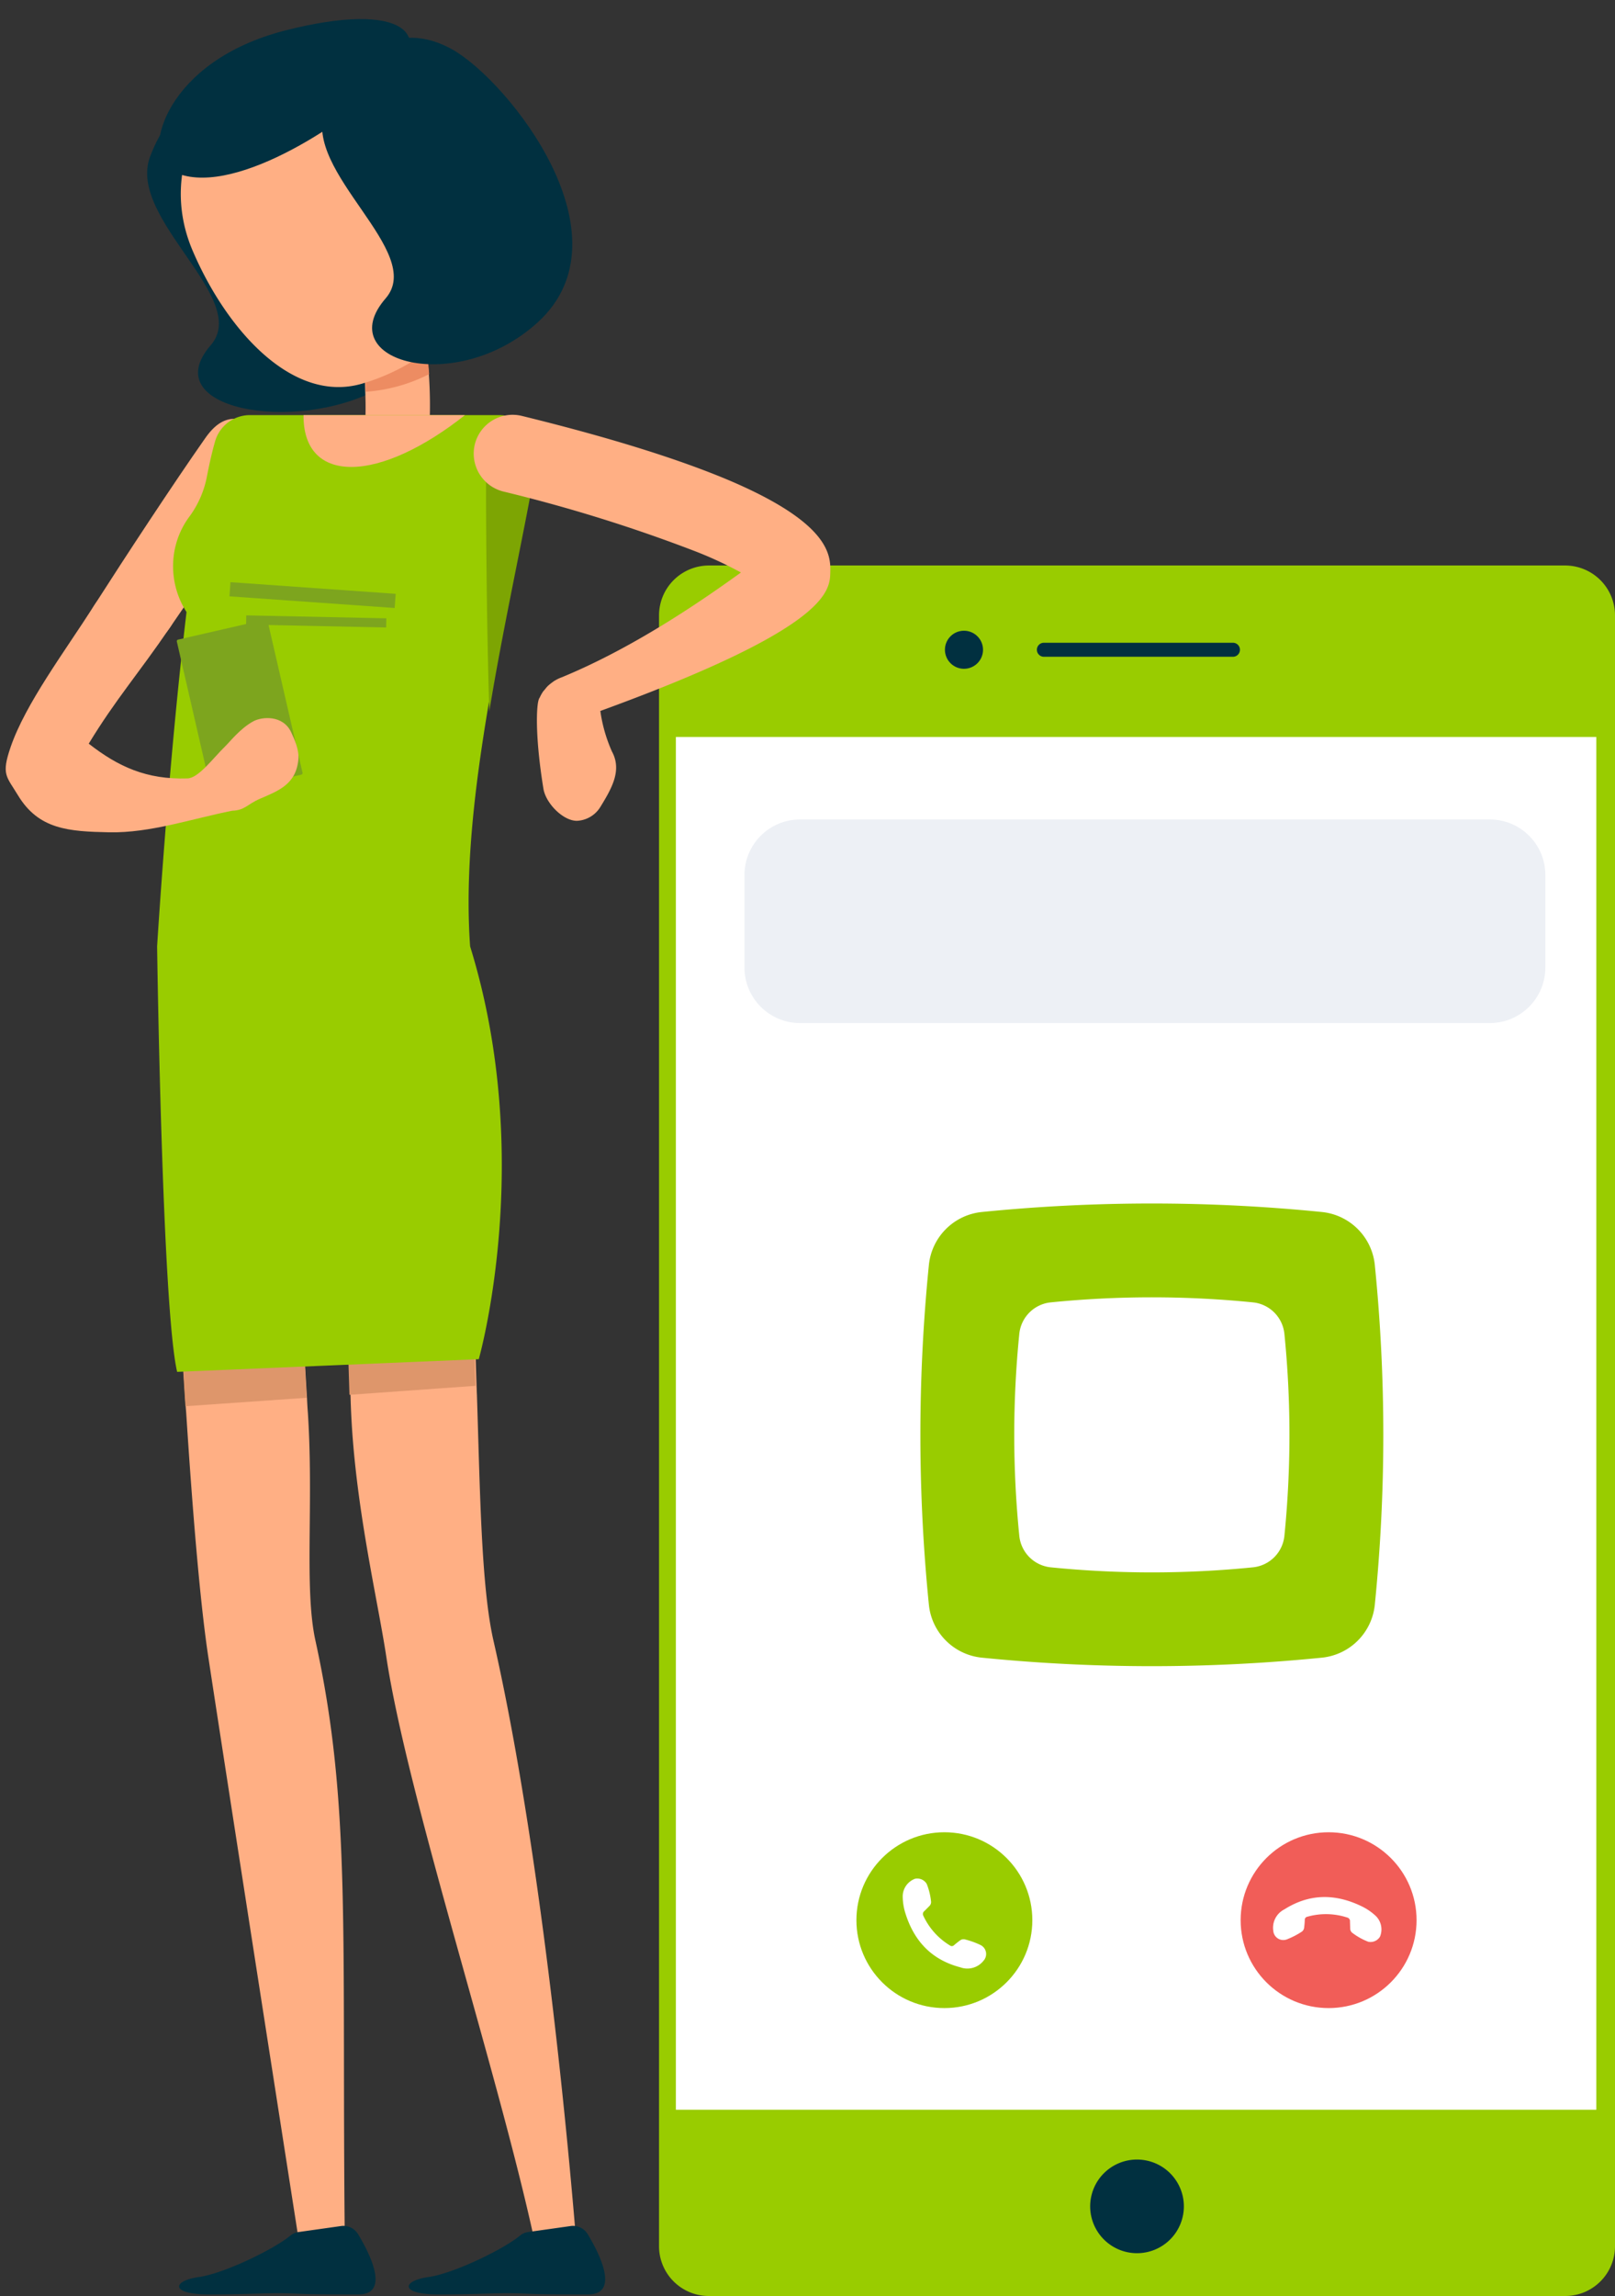 <svg width="349" height="496" viewBox="0 0 349 496" fill="none" xmlns="http://www.w3.org/2000/svg"><rect x="0" y="0" width="349" height="496" fill="#333333" stroke="none"/><path d="M349 132.947v352.3c0 2.852-1.134 5.586-3.152 7.603a10.766 10.766 0 01-7.609 3.149H153.178a10.763 10.763 0 01-7.609-3.15 10.746 10.746 0 01-3.152-7.602v-352.3a10.773 10.773 0 013.149-7.615 10.794 10.794 0 017.612-3.169h185.061a10.794 10.794 0 017.613 3.169 10.775 10.775 0 013.148 7.615z" fill="#9C0"/><path d="M245.706 486.753a10.123 10.123 0 01-10.121-10.117 10.115 10.115 0 0110.121-10.114c2.685 0 5.26 1.065 7.158 2.962a10.107 10.107 0 01.001 14.305 10.127 10.127 0 01-7.159 2.964zm-37.39-342.277a4.118 4.118 0 01-4.116-4.109 4.11 4.11 0 014.116-4.109 4.114 4.114 0 014.113 4.109 4.112 4.112 0 01-4.113 4.109zm58.158-2.594h-40.925a1.519 1.519 0 01-1.478-1.515 1.513 1.513 0 011.478-1.515h40.925a1.52 1.52 0 011.478 1.515 1.516 1.516 0 01-1.478 1.515z" fill="#013040"/><path d="M146.056 159.21h198.907v296.553H146.056V159.21z" fill="#fff"/><path d="M204.078 433.801c10.498 0 19.008-8.502 19.008-18.991 0-10.488-8.51-18.991-19.008-18.991-10.497 0-19.007 8.503-19.007 18.991 0 10.489 8.51 18.991 19.007 18.991z" fill="#9C0"/><path d="M195.075 409.602a4.072 4.072 0 012.662-3.738 2.376 2.376 0 012.527 1.111 14.17 14.17 0 01.943 3.872 1.196 1.196 0 01-.337.876l-1.106 1.114a.793.793 0 00-.236 1.011 14.792 14.792 0 005.763 6.432.667.667 0 00.876-.067c.4-.337.842-.708 1.281-1.01a1.221 1.221 0 011.078-.236 17.53 17.53 0 013.37 1.212 2.164 2.164 0 01.641 3.399 4.459 4.459 0 01-5.022 1.414c-6.169-1.616-9.943-5.624-11.831-11.585a12.324 12.324 0 01-.609-3.805z" fill="#fff"/><path d="M287.11 433.801c10.498 0 19.008-8.502 19.008-18.991 0-10.488-8.51-18.991-19.008-18.991-10.497 0-19.007 8.503-19.007 18.991 0 10.489 8.51 18.991 19.007 18.991z" fill="#F15D58"/><path d="M297.29 413.885a4.068 4.068 0 01.921 4.495 2.381 2.381 0 01-2.538 1.089 14.172 14.172 0 01-3.479-1.951 1.189 1.189 0 01-.415-.84l-.05-1.574a.794.794 0 00-.58-.861 14.814 14.814 0 00-8.639-.176.67.67 0 00-.548.687 17.312 17.312 0 01-.134 1.624 1.223 1.223 0 01-.562.949 17.492 17.492 0 01-3.186 1.636 2.174 2.174 0 01-1.924-.197 2.168 2.168 0 01-1-1.652 4.448 4.448 0 012.39-4.635c5.387-3.407 10.894-3.431 16.544-.746a12.317 12.317 0 013.2 2.152z" fill="#fff"/><path d="M321.943 177.028H172.885c-6.63 0-12.004 5.37-12.004 11.994v19.991c0 6.625 5.374 11.995 12.004 11.995h149.058c6.63 0 12.004-5.37 12.004-11.995v-19.991c0-6.624-5.374-11.994-12.004-11.994z" fill="#EDF0F5"/><path d="M20.312 130.86c6.777-10.593 17.05-26.242 24.069-36.247 3.93-5.605 7.536-4.567 11.81-2.414 4.273 2.153 4.641 7.954 2.276 11.565-6.527 9.93-15.712 22.942-21.743 31.799-6.884 10.111-22.802 5.285-16.412-4.703z" fill="#FFAF84"/><path d="M32.404 33.923c-4.917 13.4 21.863 30.591 13.132 40.657-11.91 13.71 17.775 19.194 36.045 9.575 23.208-12.217-9.388-56.289-21.453-63.242-12.065-6.952-23.21.706-27.724 13.01z" fill="#013040"/><path d="M87.948 110.669c-5.958 9.446-7.03 11.231-7.11 11.35a6.922 6.922 0 01-12.798-4.559c.137-.901.45-1.765.922-2.545 0 0 .914-1.547 7.27-11.627 2.5-3.968 2.978-11.946 2.7-18.653a67.64 67.64 0 00-.676-8.259 6.936 6.936 0 011.318-5.124 6.947 6.947 0 0112.425 3.105c.12.715.438 3.136.676 6.469.555 8.055.555 21.509-4.727 29.843zm36.642 374.396l-8.42 2.143c-7.463-36.351-28.002-98.222-32.689-129.296-1.907-12.66-6.91-33.217-7.666-54.33-.04-.754-.04-1.508-.079-2.262-.993-30.042-1.112-58.933-1.112-60.997 0-6.429 9.016-12.501 15.49-12.501a11.76 11.76 0 018.26 3.426 11.741 11.741 0 013.457 8.241c.04.516.159 29.805 1.152 59.886.04.675.04 1.309.079 1.944.675 20.597.913 41.432 3.574 53.1 8.263 36.154 14.458 87.985 17.954 130.646zm-50.07 0l-9.692.556c-.16-.953-15.213-97.429-19.82-127.71-1.826-12.104-3.455-32.304-4.766-52.624l-.119-1.508c-1.985-30.955-3.257-61.672-3.336-63.815a11.696 11.696 0 013.105-8.395 11.711 11.711 0 018.134-3.747c6.514-.238 15.292 4.167 15.57 10.636.04.516.835 32.701 2.742 63.497.046 1.112.112 2.223.2 3.333 1.271 19.764-.835 37.9 1.628 49.132 7.823 35.677 5.638 63.18 6.354 130.645z" fill="#FFAF84"/><path d="M92.734 80.825a35.618 35.618 0 01-13.743 3.81 67.662 67.662 0 00-.675-8.254 6.936 6.936 0 011.354-5.073 6.948 6.948 0 0112.386 3.049c.12.714.438 3.135.678 6.468z" fill="#ED8C62"/><path d="M41.579 54.03c7.257 17.082 21.552 33.263 36.654 28.853 21.658-6.341 34.616-27.482 29.493-46.574a35.81 35.81 0 00-16.699-21.732A35.865 35.865 0 0063.84 11c-19.107 5.12-29.989 24.8-22.26 43.03z" fill="#FFAF84"/><path d="M63.538 238.458c.04.516.835 32.701 2.741 63.497l-26.21 1.825c-1.985-30.955-3.257-61.672-3.336-63.815a11.696 11.696 0 013.103-8.394 11.716 11.716 0 018.132-3.749c6.515-.238 15.292 4.171 15.57 10.636zm39.227 60.917l-27.247 1.944c-.993-30.042-1.112-58.933-1.112-60.997 0-6.429 9.016-12.501 15.49-12.501a11.758 11.758 0 018.26 3.426 11.74 11.74 0 013.458 8.242c.04.516.159 29.844 1.151 59.886z" fill="#DE966B"/><path d="M115.693 98.923a95.645 95.645 0 01-.556 3.055c-2.859 15.875-6.87 33.813-9.81 51.712a428.432 428.432 0 00-1.548 10c-2.026 14.248-3.101 28.177-2.185 40.757 14.219 45.956 1.867 89.175 1.867 89.175l-65.18 2.738c-3.257-13.85-4.329-91.913-4.329-91.913s2.383-38.892 6.355-72.228a18.246 18.246 0 01-2.9-9.881 17.87 17.87 0 013.654-10.914 21.457 21.457 0 003.693-8.696c.516-2.659 1.073-5.08 1.669-7.183a7.841 7.841 0 017.667-5.87h53.779a7.942 7.942 0 016.06 2.81 7.917 7.917 0 011.764 6.438z" fill="#9C0"/><path d="M115.547 101.978c-2.86 15.875-6.871 33.813-9.81 51.711-.636-21.074-.716-42.464-.716-52.624-.008-.868.086-1.734.278-2.58l3.496-.079a7.795 7.795 0 016.752 3.572z" fill="#7DA503"/><path d="M70.203 23.805c-4.918 13.398 21.862 30.59 13.131 40.656-11.909 13.71 15.276 21.22 32.883 5.161 20.384-18.61-6.226-51.876-18.291-58.833-12.066-6.957-23.211.712-27.723 13.014v.002z" fill="#013040"/><path d="M83.903 17.548C72.04 28.657 47.493 43.86 36.275 36.388c-5.311-3.545-.538-23.155 25.318-29.794C87.42 0 94.479 7.607 83.903 17.548z" fill="#013040"/><path d="M100.471 89.676c-8.704 6.905-17.675 11.195-24.547 11.195-6.91 0-10.404-4.286-10.327-11.195h34.874z" fill="#FFAF84"/><path d="M49.589 128.827l.216-3.061 35.7 2.517-.216 3.062-35.7-2.518zm3.591 6.095l.04-1.984 30.266.635-.04 1.984-30.266-.635z" fill="#7DA51E"/><path d="M114.197 482.172a3.46 3.46 0 00-1.788.754c-3.535 2.937-14.26 8.175-19.78 8.969-5.918.834-6.196 3.77 2.101 3.77 8.298 0 12.988-.357 16.683-.238 3.693.079 2.741.238 15.649.238 6.99 0 2.423-8.929-.079-13.057a3.712 3.712 0 00-3.774-1.706l-9.012 1.27zm-49.622 0a3.46 3.46 0 00-1.788.754c-3.535 2.937-14.26 8.175-19.78 8.969-5.918.834-6.196 3.77 2.101 3.77 8.298 0 12.988-.357 16.683-.238 3.693.079 2.74.238 15.649.238 6.99 0 2.423-8.929-.08-13.057a3.709 3.709 0 00-3.773-1.706l-9.012 1.27z" fill="#013040"/><path d="M102.607 95.998a8.41 8.41 0 0110.204-6.14c20.328 4.986 34.449 9.605 44.289 13.717 22.609 9.52 22.409 16.561 22.323 20.19-.11 4.109-.91 12.056-49.69 29.82a32.415 32.415 0 002.515 8.774c2.216 4.09-.087 8.004-2.515 11.97a6.27 6.27 0 01-5.074 2.992c-2.994 0-6.715-3.785-7.228-6.946-1.847-11.362-1.527-18.041-.966-19.373l.011-.023.014-.039c.05-.116.127-.211.18-.324.176-.384.381-.755.612-1.109.146-.217.327-.4.49-.6.172-.229.358-.447.555-.654a8.375 8.375 0 011.052-.864c.062-.045.116-.1.181-.144a8.623 8.623 0 011.844-.936c16.506-6.788 31.939-17.764 38.714-22.632a84.106 84.106 0 00-9.894-4.591 333.355 333.355 0 00-41.438-12.9 8.445 8.445 0 01-6.179-10.188z" fill="#FFAF84"/><path d="M38.215 138.599l7.556 32.831a.35.35 0 00.421.263l18.92-4.347a.35.35 0 00.264-.42l-7.556-32.831a.35.35 0 00-.42-.263l-18.921 4.347a.35.35 0 00-.264.42z" fill="#7DA51E"/><path d="M2.297 161.382c3.215-9.361 11.638-20.558 18.029-30.546 6.775-10.595 22.44-4.158 16.411 4.706-6.885 10.107-11.698 15.469-17.563 25.113 6.383 4.978 12.491 7.784 21.328 7.509 2.431-.076 5.538-4.388 8.206-6.979 1.043-1.015 3.192-3.8 5.999-5.343 1.907-1.053 6.449-1.415 8.208 2.337.704 1.511 1.77 3.81 1.565 5.905-.526 5.36-4.272 6.728-8.314 8.476-2.832 1.225-3.186 2.469-6.01 2.584-8.651 1.718-17.692 4.832-26.526 4.656-8.833-.176-15.279-.605-19.756-8.008-2.5-4.138-3.632-4.424-1.577-10.41z" fill="#FFAF84"/><path d="M200.734 346.694a367.511 367.511 0 010-73.454 12.776 12.776 0 013.68-7.735 12.8 12.8 0 017.74-3.677 368.44 368.44 0 0173.517 0 12.792 12.792 0 0111.422 11.407 367.362 367.362 0 010 73.454c-.3 2.924-1.6 5.656-3.68 7.734a12.794 12.794 0 01-7.74 3.677 368.44 368.44 0 01-73.517 0 12.799 12.799 0 01-7.74-3.674 12.78 12.78 0 01-3.682-7.732z" fill="#9C0"/><path d="M220.272 331.801a218.378 218.378 0 010-43.668 7.605 7.605 0 016.789-6.784 219.046 219.046 0 0143.705 0 7.605 7.605 0 016.79 6.784 218.527 218.527 0 010 43.668 7.605 7.605 0 01-6.79 6.784 219.046 219.046 0 01-43.705 0 7.605 7.605 0 01-6.789-6.784z" fill="url(#paint0_linear)"/><defs><linearGradient id="paint0_linear" x1="600.332" y1="-62.31" x2="659.804" y2="-62.31" gradientUnits="userSpaceOnUse"><stop stop-color="#fff"/><stop offset="1" stop-color="#2B74FF"/></linearGradient></defs></svg>
